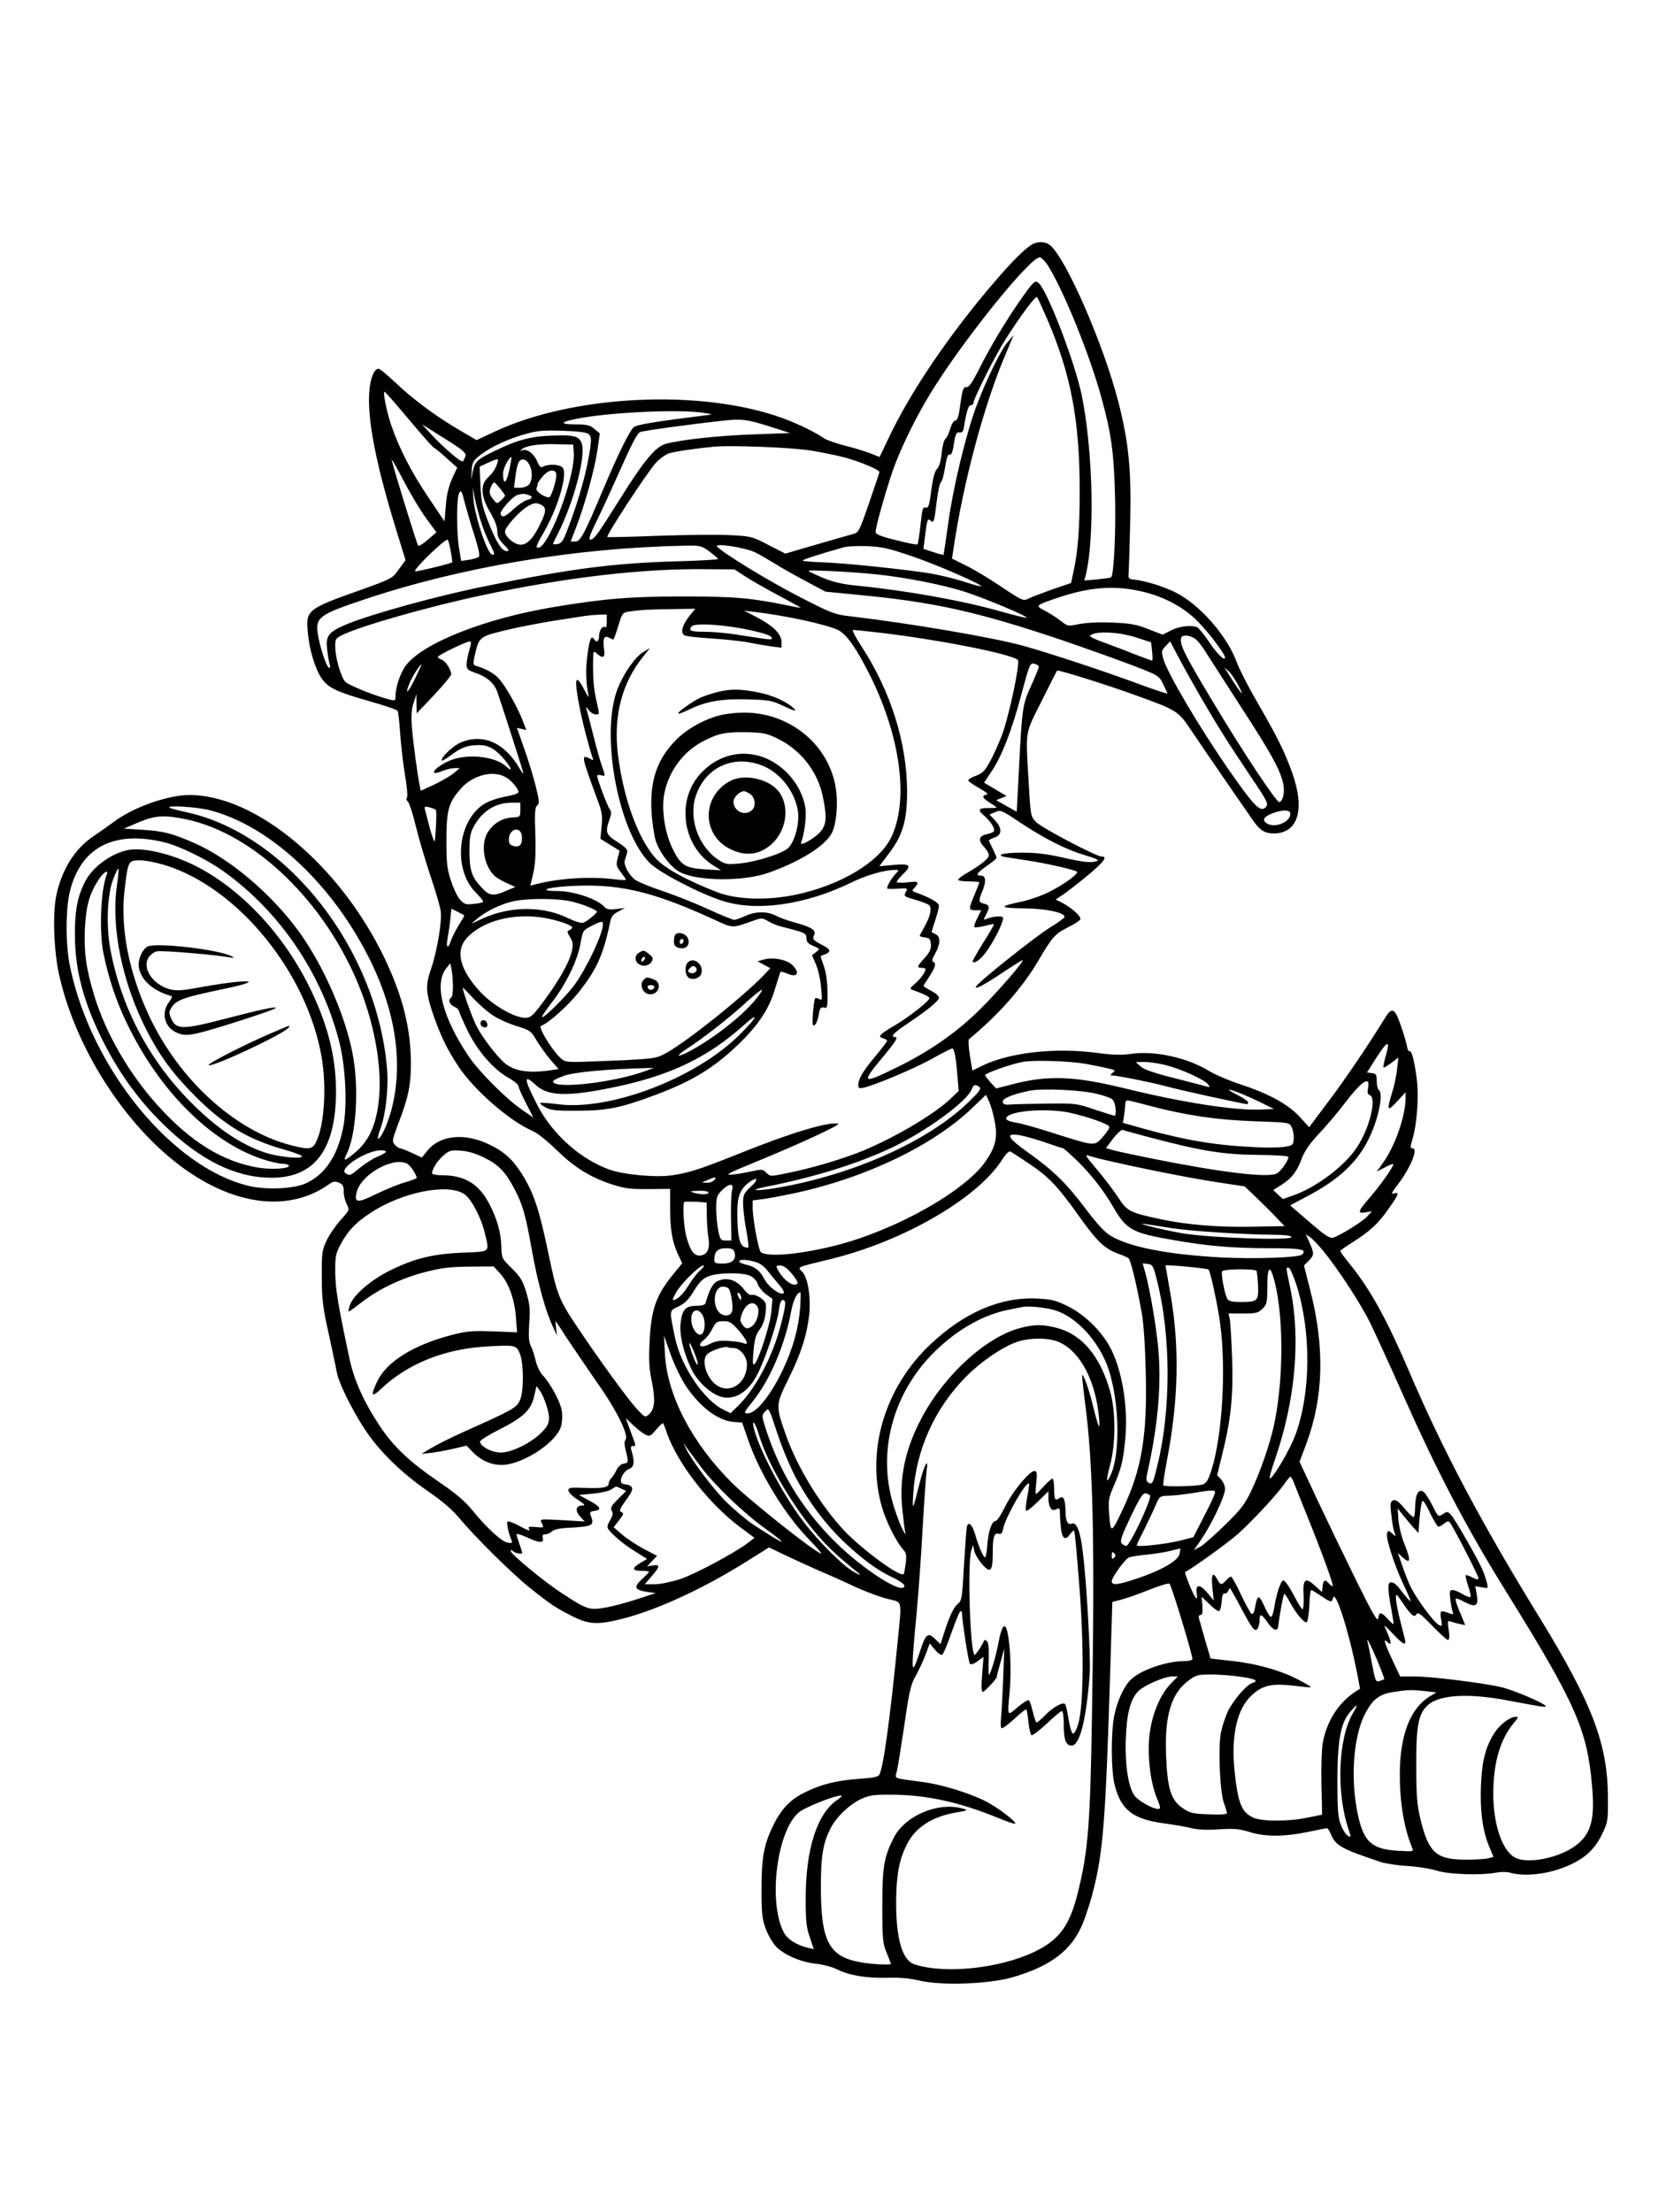 <?xml version="1.0" standalone="no"?>
<!DOCTYPE svg PUBLIC "-//W3C//DTD SVG 20010904//EN"
 "http://www.w3.org/TR/2001/REC-SVG-20010904/DTD/svg10.dtd">
<svg version="1.0" xmlns="http://www.w3.org/2000/svg"
 width="864pt" height="1152pt" viewBox="0 0 864 1152"
 preserveAspectRatio="xMidYMid meet">

<g transform="translate(0,1152) scale(0.1,-0.1)"
fill="#000000" stroke="none">
<path d="M5370 10244 c-42 -28 -98 -85 -184 -184 -238 -276 -443 -577 -559
-823 l-46 -97 -50 20 c-27 10 -87 29 -133 40 -46 12 -95 29 -109 39 -40 29
-137 76 -217 105 -423 152 -1085 120 -1494 -71 l-96 -45 -94 55 c-122 72 -239
159 -331 247 -41 38 -79 70 -85 70 -24 0 -44 -51 -49 -122 -10 -142 34 -371
138 -709 l51 -166 -35 -48 c-33 -47 -37 -49 -193 -105 -287 -102 -291 -106
-281 -223 8 -89 37 -187 71 -238 34 -50 76 -71 248 -120 79 -22 146 -45 149
-51 3 -5 9 -57 13 -116 4 -59 15 -156 25 -217 11 -61 15 -114 10 -119 -5 -5
-2 -14 5 -20 7 -6 26 -63 41 -126 15 -63 50 -180 76 -259 27 -79 51 -162 54
-185 8 -52 -18 -208 -51 -304 -30 -87 -27 -123 18 -252 37 -103 67 -164 124
-251 82 -125 268 -287 387 -338 26 -11 77 -52 124 -98 93 -91 176 -143 288
-180 68 -22 97 -26 193 -25 l112 1 0 -102 c1 -114 10 -170 41 -239 l22 -46
-47 -58 c-90 -110 -115 -182 -123 -352 -5 -97 -2 -142 12 -207 19 -94 15 -143
-15 -170 -20 -18 -21 -17 -66 31 -43 47 -192 251 -301 414 -104 155 -111 173
-158 398 -47 226 -76 311 -137 409 -49 77 -94 118 -176 156 -126 59 -253 45
-317 -36 l-28 -35 -51 24 c-28 13 -56 24 -62 24 -6 0 -18 8 -28 19 -15 17 -14
24 19 112 51 131 65 199 65 310 0 182 -43 354 -140 555 -232 480 -668 844
-1013 844 -112 0 -289 -62 -392 -138 -27 -20 -75 -54 -106 -75 -98 -65 -165
-171 -195 -306 -21 -94 -14 -297 15 -422 91 -400 366 -814 679 -1025 263 -177
530 -200 725 -61 23 16 33 17 53 8 19 -8 24 -18 24 -46 0 -20 7 -49 16 -66 15
-30 15 -30 -32 -82 -26 -29 -59 -77 -73 -107 -24 -51 -26 -65 -25 -190 0 -117
5 -158 38 -305 20 -93 39 -183 42 -200 10 -49 79 -189 140 -282 74 -115 192
-231 331 -327 74 -51 129 -98 163 -139 83 -100 278 -293 370 -366 113 -90 134
-103 220 -147 88 -44 133 -46 260 -14 185 47 428 160 655 303 l110 69 85 -41
c47 -22 126 -58 175 -80 50 -21 135 -59 190 -85 55 -25 130 -53 168 -62 79
-20 74 2 52 -223 -41 -413 -74 -651 -95 -692 -7 -12 -31 -17 -105 -22 -115 -8
-197 -28 -282 -70 -74 -36 -121 -83 -162 -165 -52 -103 -65 -171 -65 -337 0
-130 3 -158 22 -209 12 -33 36 -74 53 -92 42 -44 133 -83 210 -90 35 -4 85
-17 110 -30 62 -31 154 -46 263 -43 61 2 116 -3 166 -15 115 -27 362 -18 485
18 199 58 306 141 363 277 17 42 43 121 56 175 51 201 64 369 87 1111 l12 391
46 12 c25 6 91 29 145 51 55 22 103 36 107 32 11 -12 119 -367 119 -392 0 -6
-18 -11 -42 -11 -92 0 -223 -45 -276 -94 -35 -31 -72 -109 -88 -185 -19 -89
-18 -291 1 -366 33 -130 95 -178 257 -200 57 -8 123 -19 148 -26 27 -7 83 -9
140 -5 78 5 106 2 158 -14 82 -26 179 -25 302 0 52 11 98 20 101 20 4 0 12
-13 19 -29 25 -62 54 -78 260 -147 25 -8 88 -18 140 -21 52 -3 121 -14 152
-24 61 -20 233 -26 313 -10 22 4 54 4 70 -1 91 -25 230 -3 338 54 69 37 111
82 146 158 24 50 26 66 25 180 -1 278 -81 488 -355 935 -304 494 -505 873
-680 1283 -114 266 -197 418 -300 548 -33 40 -59 76 -59 79 0 3 26 22 58 42
94 59 140 101 192 176 55 77 60 92 30 82 -17 -5 -13 4 20 47 66 87 108 188 77
188 -13 0 -13 5 -1 48 23 74 34 220 23 309 -12 96 -27 155 -38 149 -5 -3 -11
9 -14 28 -3 18 -18 68 -33 110 -30 86 -45 93 -79 38 -86 -140 -211 -325 -296
-437 l-101 -135 -49 54 c-59 65 -163 122 -311 170 -57 19 -130 50 -163 70
-113 69 -284 106 -404 88 -52 -7 -94 -6 -177 5 -216 29 -452 3 -595 -65 l-55
-27 -13 79 c-7 43 -9 82 -4 85 154 127 278 268 361 409 71 121 86 139 152 172
32 16 62 35 66 42 8 13 -42 59 -94 87 l-34 17 39 26 c21 14 80 60 131 102 85
72 102 96 68 96 -27 0 -312 150 -340 179 -28 30 -29 31 -39 213 -16 269 -20
243 68 418 42 85 79 156 80 158 5 6 272 -78 411 -129 216 -78 220 -81 289
-184 33 -49 111 -164 174 -255 63 -91 127 -184 143 -207 38 -56 64 -73 111
-73 127 0 165 124 97 315 -39 110 -78 188 -183 370 -45 77 -92 169 -105 204
-51 141 -196 306 -324 368 -64 31 -154 59 -213 65 -27 3 -30 6 -27 33 1 17 5
134 8 260 7 270 -7 419 -61 630 -77 300 -271 746 -356 818 -27 21 -67 22 -99
1z m87 -106 c82 -130 218 -465 279 -688 52 -189 65 -284 71 -515 5 -181 -6
-408 -20 -421 -2 -3 -35 -7 -72 -11 l-68 -6 7 26 c48 193 39 646 -20 937 -33
162 -171 527 -221 582 -21 24 -28 17 -107 -96 -75 -109 -151 -236 -211 -356
-32 -63 -49 -88 -62 -86 -17 1 -21 -9 -37 -126 -5 -31 -12 -48 -21 -48 -8 0
-19 -18 -26 -42 -7 -24 -18 -48 -26 -54 -7 -6 -16 -40 -19 -75 -4 -41 -13 -70
-24 -81 -12 -11 -21 -47 -30 -111 -10 -80 -15 -94 -29 -90 -15 4 -19 -9 -27
-91 -6 -53 -13 -98 -16 -101 -3 -3 -53 7 -111 22 -82 20 -107 31 -107 43 0 30
68 266 103 356 43 110 109 244 180 361 163 269 520 713 572 713 8 0 27 -19 42
-42z m-4 -278 c124 -287 170 -529 170 -895 0 -200 -9 -318 -34 -430 l-11 -51
-97 -33 c-53 -19 -109 -40 -124 -48 -27 -14 -32 -12 -140 60 -62 42 -145 92
-186 112 l-73 36 7 47 c50 344 161 760 274 1022 l40 95 -30 -35 c-37 -42 -113
-199 -164 -335 -55 -148 -120 -418 -146 -605 -13 -91 -24 -167 -25 -169 -2 -1
-26 5 -54 14 l-51 17 6 46 c14 110 15 114 30 102 19 -16 20 -10 34 104 6 49
16 93 22 96 6 4 15 39 21 78 8 48 15 69 24 65 8 -3 14 10 19 39 10 67 15 79
33 76 10 -2 18 5 20 17 16 95 25 125 38 125 8 0 14 6 14 13 0 21 117 253 166
329 81 127 157 229 165 221 4 -5 27 -55 52 -113z m-3323 -525 c67 -80 125
-145 128 -145 4 -1 33 -24 65 -53 l58 -52 -26 -57 c-18 -39 -29 -84 -33 -140
l-7 -83 -84 125 c-90 133 -154 259 -195 380 -24 74 -43 170 -33 170 3 0 60
-65 127 -145z m1535 35 c28 -4 45 -8 39 -9 -290 -36 -389 -52 -404 -66 -22
-20 -85 -148 -155 -315 -103 -244 -122 -280 -149 -280 l-24 0 30 78 c44 115
94 295 109 396 l13 89 -28 23 c-23 20 -38 24 -99 24 -94 0 -78 15 38 35 180
30 511 44 630 25z m350 -73 l100 -32 -190 -7 c-178 -6 -373 -27 -457 -49 -53
-14 -114 -87 -237 -284 -121 -192 -137 -215 -157 -215 -10 0 -2 25 29 88 24
48 81 172 127 275 60 136 89 191 104 197 20 8 265 41 436 60 95 10 123 6 245
-33z m-1591 -152 c-4 -11 -9 -23 -13 -27 -8 -9 -98 68 -165 140 l-49 53 116
-73 c98 -61 115 -76 111 -93z m641 115 c13 -11 15 -24 10 -64 -15 -116 -57
-271 -117 -427 -23 -63 -33 -78 -53 -82 -14 -2 -25 -2 -25 0 0 2 11 26 25 53
85 168 150 416 123 475 -15 34 -38 40 -143 37 -116 -3 -187 -21 -308 -80 -103
-50 -107 -55 -121 -142 -2 -14 -2 0 0 30 2 48 7 59 35 82 49 42 137 85 229
113 76 22 99 25 207 22 83 -3 127 -8 138 -17z m-77 -94 c11 -133 -147 -540
-193 -495 -3 3 10 32 29 63 78 130 135 316 106 351 -14 17 -72 20 -99 6 -15
-8 -21 -3 -35 30 -18 40 -56 66 -79 53 -8 -5 -9 -4 -2 4 19 20 81 31 175 29
l95 -2 3 -39z m1227 9 c54 -8 135 -25 180 -36 82 -22 185 -65 185 -77 0 -4
-25 -77 -54 -162 -53 -152 -54 -154 -87 -162 -19 -5 -105 -30 -192 -55 l-157
-46 -88 45 c-84 44 -91 46 -197 51 -60 4 -229 2 -374 -3 -146 -6 -266 -8 -268
-7 -8 8 206 335 253 387 19 21 50 43 67 49 32 10 149 27 237 35 88 8 396 -4
495 -19z m-1563 -105 c-16 -71 -32 -78 -32 -14 0 25 31 84 44 84 1 0 -4 -32
-12 -70z m-432 -250 l53 -72 -44 -38 c-24 -21 -47 -35 -51 -32 -7 7 -138 433
-138 448 0 5 29 -46 64 -113 35 -67 87 -154 116 -193z m366 277 c-6 -19 -25
-46 -41 -60 -45 -38 -42 -101 8 -185 24 -41 37 -75 37 -99 0 -27 8 -43 34 -69
27 -27 30 -34 16 -34 -26 0 -55 44 -97 152 -31 78 -37 108 -41 190 l-4 98 43
20 c58 26 59 26 45 -13z m171 3 c18 -34 16 -85 -3 -104 -8 -9 -29 -16 -46 -16
l-31 0 7 56 c3 31 11 65 17 76 13 25 40 19 56 -12z m139 -44 c8 -20 -24 -126
-37 -126 -25 0 -70 32 -65 46 3 9 6 19 6 24 0 5 12 22 26 39 27 33 61 41 70
17z m-266 -117 c0 -3 -9 -14 -21 -25 -21 -19 -21 -18 -40 5 -22 27 -24 44 -8
74 12 21 12 21 40 -13 16 -19 29 -37 29 -41z m-130 -120 c12 -41 35 -100 52
-132 25 -51 27 -58 11 -55 -26 5 -92 205 -98 295 -4 64 -4 65 4 16 5 -28 19
-84 31 -124z m-28 -91 c19 -59 28 -102 22 -107 -5 -5 -28 -12 -50 -16 l-42 -6
-11 64 c-14 83 -14 262 0 289 10 19 14 13 30 -52 11 -40 33 -118 51 -172z
m276 216 c29 -8 28 -20 -4 -28 -14 -4 -45 -25 -68 -46 -45 -42 -61 -48 -69
-27 -5 15 60 90 87 99 29 8 28 8 54 2z m73 -54 c26 -15 24 -37 -12 -108 -37
-74 -72 -106 -109 -97 -33 8 -70 44 -70 67 0 22 72 103 115 129 34 22 49 23
76 9z m-474 -237 c6 -32 9 -60 8 -61 -6 -7 -189 -51 -193 -47 -10 10 149 164
169 165 3 0 10 -26 16 -57z m1348 -5 c24 -18 44 -36 45 -39 0 -3 -96 -9 -212
-12 -329 -9 -554 -38 -993 -128 -256 -51 -602 -147 -730 -200 -95 -40 -110
-60 -101 -132 3 -29 9 -63 13 -76 4 -16 3 -22 -5 -17 -14 8 -49 117 -57 177
-12 84 8 99 244 178 503 168 1095 268 1659 279 90 2 94 1 137 -30z m239 -5
c28 -14 74 -41 103 -59 28 -18 99 -58 157 -89 l105 -56 153 -15 c409 -38 632
-87 1083 -239 105 -36 260 -91 345 -123 154 -59 155 -59 177 -103 12 -24 22
-47 23 -50 0 -4 -76 22 -168 56 -156 58 -444 153 -572 189 -157 45 -600 120
-906 156 -88 10 -99 14 -282 108 -159 83 -379 217 -417 255 -22 22 147 -4 199
-30z m811 -18 c125 -42 365 -146 365 -158 0 -3 -40 8 -90 24 -49 16 -131 36
-182 44 -141 22 -451 54 -560 57 -54 2 -98 6 -98 9 0 5 77 30 210 68 19 6 76
9 125 7 76 -3 112 -11 230 -51z m-865 -106 c30 -20 108 -64 173 -99 64 -34
117 -63 117 -65 0 -1 -30 4 -67 12 -189 39 -277 47 -543 47 -273 0 -411 -11
-675 -55 -357 -59 -682 -187 -771 -304 -28 -37 -54 -112 -54 -157 0 -26 -2
-28 -27 -22 -77 19 -220 76 -236 95 -23 28 -50 123 -51 179 -1 41 2 46 34 62
96 48 452 149 725 207 446 95 839 141 1175 137 l145 -1 55 -36z m685 10 c153
-16 352 -55 467 -93 109 -36 322 -126 315 -133 -3 -2 -60 12 -128 31 -199 57
-493 110 -753 136 -82 8 -127 19 -180 41 -39 16 -73 33 -76 36 -6 7 219 -4
355 -18z m1363 -85 c123 -25 232 -81 311 -161 58 -59 141 -169 141 -188 0 -21
-48 27 -85 85 -25 37 -52 70 -61 74 -32 12 -91 5 -134 -16 l-45 -23 -75 29
c-63 25 -93 30 -189 34 -69 3 -136 -1 -172 -8 -57 -12 -58 -12 -96 18 -21 16
-58 40 -82 52 -51 27 -51 27 76 70 155 51 277 62 411 34z m-2337 -131 c-36
-46 -48 -85 -29 -100 7 -6 67 -13 133 -17 66 -4 156 -13 200 -21 44 -9 101
-18 128 -22 l47 -6 0 31 c0 40 -43 83 -129 128 l-66 34 50 -6 c164 -19 377
-65 440 -95 44 -21 98 -99 170 -244 155 -315 198 -641 108 -832 -61 -131 -265
-254 -503 -303 -146 -30 -304 -25 -405 14 -159 62 -269 122 -319 175 -90 98
-168 307 -197 536 -26 201 18 376 130 515 l36 45 -34 -20 c-47 -27 -115 -130
-142 -213 -79 -244 16 -728 175 -886 48 -49 255 -157 375 -196 178 -59 435
-23 676 95 80 39 172 65 229 65 19 0 19 0 -1 -22 -21 -23 -43 -61 -43 -74 0
-3 24 -4 54 -2 50 4 54 3 45 -13 -14 -27 -13 -27 49 -45 31 -9 63 -21 70 -27
17 -13 7 -60 -24 -114 -13 -23 -24 -44 -24 -47 0 -2 12 -6 28 -8 22 -2 28 -8
30 -35 2 -25 -5 -40 -32 -71 -41 -45 -43 -52 -16 -52 11 0 20 -3 20 -6 0 -16
-26 -52 -54 -76 -29 -25 -30 -27 -11 -34 59 -21 85 -34 85 -42 0 -15 -108
-100 -182 -143 -77 -45 -89 -58 -59 -66 12 -3 21 -9 21 -13 0 -4 -27 -40 -60
-79 -66 -79 -90 -119 -90 -151 0 -17 4 -19 28 -14 61 14 263 99 355 150 53 30
101 54 106 54 11 0 19 -41 27 -140 l7 -81 -44 -42 c-88 -84 -313 -215 -484
-281 -106 -40 -242 -80 -365 -105 -87 -18 -89 -18 -109 2 -18 19 -23 19 -78 7
-32 -7 -78 -15 -103 -17 -37 -3 -17 8 115 62 244 100 460 200 440 204 -53 10
-252 -50 -512 -155 -203 -81 -259 -100 -351 -114 -80 -13 -250 2 -327 29 -152
54 -300 186 -378 339 -69 135 -72 162 -8 103 63 -59 162 -63 397 -15 298 60
496 154 686 324 88 79 72 42 -23 -51 -229 -226 -674 -395 -945 -359 -48 6 -88
9 -91 6 -3 -2 10 -13 29 -23 27 -15 56 -18 168 -17 149 0 224 15 400 81 194
72 307 141 436 265 104 100 161 186 191 291 13 44 26 83 28 86 3 2 16 -1 30
-7 57 -26 75 -1 31 43 -28 28 -102 42 -149 28 l-32 -9 34 -18 33 -18 -38 -40
c-109 -112 -384 -332 -498 -398 -56 -31 -61 -32 -224 -41 -92 -4 -200 -8 -241
-9 -71 0 -74 1 -105 34 -48 53 -103 149 -88 154 36 12 135 100 192 170 97 122
131 196 167 367 6 32 15 44 43 58 l35 19 -47 -6 c-34 -4 -49 -1 -59 10 -34 41
-160 84 -246 84 -100 0 -62 18 53 25 256 16 429 -22 744 -165 125 -57 106 -55
222 -15 45 16 49 16 80 -3 18 -11 47 -22 63 -26 17 -4 54 -14 83 -22 45 -13
52 -18 52 -40 0 -19 8 -28 36 -40 35 -15 35 -15 14 -32 l-21 -17 20 -46 c11
-25 24 -79 27 -119 7 -71 7 -72 -13 -61 -20 10 -21 7 -28 -60 -4 -38 -4 -73
-1 -77 10 -9 24 17 31 59 5 30 10 36 26 32 18 -5 19 1 19 78 -1 55 -7 103 -19
137 l-18 53 23 9 c33 13 30 26 -8 46 -52 26 -59 34 -48 55 13 24 -13 41 -100
65 -36 9 -81 26 -100 36 -45 23 -104 23 -159 -2 -24 -11 -50 -20 -57 -20 -8 0
-70 25 -137 56 -67 31 -176 74 -242 96 -66 22 -131 49 -143 61 -33 30 -54 74
-48 97 4 11 9 29 12 40 4 15 -6 27 -50 55 -61 39 -65 51 -42 117 11 30 11 41
1 55 -13 18 -65 157 -65 173 0 4 9 6 20 3 24 -6 24 -7 5 48 -9 24 -29 96 -45
160 -16 64 -32 125 -35 135 -5 15 -3 15 11 -3 9 -13 25 -23 35 -23 23 0 22 -6
5 72 -14 60 -19 121 -17 217 1 42 2 43 19 28 32 -29 45 -22 38 22 -8 53 0 74
24 61 10 -6 21 -10 24 -10 3 0 14 31 26 70 19 65 23 70 53 75 53 8 106 12 230
13 l118 2 -30 -37z m-431 -30 c0 -20 -3 -33 -7 -30 -12 13 -33 -15 -33 -44 0
-29 -13 -38 -25 -19 -15 24 -24 5 -35 -75 -11 -76 -9 -157 6 -220 2 -11 -8 4
-23 33 -46 88 -54 64 -27 -79 14 -77 54 -231 70 -274 6 -15 4 -16 -15 -5 -45
23 -43 12 34 -197 31 -81 34 -99 28 -157 l-6 -64 50 -31 50 -31 -10 -38 c-9
-35 -8 -42 16 -74 15 -19 27 -37 27 -39 0 -3 -26 -2 -57 2 -130 16 -291 6
-414 -26 l-27 -7 15 64 c11 46 14 101 11 203 -4 114 -2 142 10 151 12 9 11 23
-8 100 -12 49 -39 137 -60 196 l-38 108 25 -6 24 -6 -19 50 c-26 68 -87 176
-122 216 -26 29 -67 53 -122 69 -14 5 -15 12 -7 47 24 105 23 104 166 139 70
17 187 39 258 50 72 11 141 22 155 24 14 2 44 5 68 6 l42 1 0 -37z m754 -46
c60 -13 101 -27 104 -36 5 -15 13 -16 -173 13 -55 9 -132 16 -171 16 -77 0
-90 5 -72 28 17 20 178 9 312 -21z m671 -12 c310 -37 685 -111 716 -142 13
-13 -44 -283 -81 -386 -17 -45 -45 -109 -64 -142 -27 -50 -39 -62 -74 -75 -23
-8 -41 -19 -39 -25 2 -5 28 -23 58 -40 36 -20 48 -31 37 -33 -27 -5 -22 -18
17 -42 19 -12 35 -23 35 -25 0 -2 -18 -3 -40 -3 -55 1 -61 -9 -24 -40 34 -30
58 -68 50 -81 -3 -5 -19 -11 -36 -15 -42 -8 -48 -31 -16 -65 14 -15 26 -34 26
-44 0 -18 -39 -49 -112 -92 -27 -15 -48 -31 -48 -36 0 -5 25 -9 55 -9 30 0 55
-2 55 -5 0 -3 -11 -32 -25 -65 -32 -75 -31 -80 5 -80 l30 0 -20 -41 c-12 -23
-19 -44 -15 -47 3 -3 26 0 52 6 25 7 47 11 49 9 2 -2 -23 -46 -56 -97 -32 -52
-57 -96 -55 -98 12 -12 47 15 78 61 44 64 88 157 80 170 -6 9 -53 5 -85 -8
-17 -7 -17 -5 -3 21 21 40 19 51 -10 58 -29 7 -30 14 -10 63 22 51 20 83 -5
83 -32 0 -24 14 30 51 27 19 50 38 50 42 0 4 -9 25 -20 47 -11 22 -20 41 -20
44 0 2 14 9 30 15 39 13 40 48 2 89 l-29 31 28 11 c32 14 33 13 145 -62 121
-79 231 -134 323 -161 54 -16 77 -26 66 -30 -29 -12 -69 -8 -183 18 -78 18
-140 25 -211 25 -98 0 -144 -14 -79 -24 18 -3 65 -10 103 -16 107 -16 265 -52
265 -61 0 -15 -76 -69 -145 -103 -38 -20 -103 -42 -144 -51 -121 -25 -119 -34
9 -35 115 -1 217 -22 214 -45 -1 -5 -33 -29 -71 -52 -80 -49 -384 -291 -391
-312 -6 -17 54 16 165 91 40 26 75 48 78 48 14 0 -126 -162 -222 -257 -121
-120 -266 -221 -438 -304 -175 -86 -182 -81 -70 53 73 88 85 108 65 108 -26 0
-4 23 68 71 104 70 162 117 162 134 0 8 -18 24 -40 35 -22 11 -40 23 -40 26 0
3 14 25 30 49 31 46 38 71 19 77 -7 2 -4 16 9 38 29 50 32 90 7 104 -11 6 -21
11 -23 12 -1 0 7 27 18 60 11 32 20 67 20 77 0 16 -44 42 -124 71 -17 6 -18 8
-2 24 26 30 19 35 -39 27 -30 -3 -55 -2 -55 2 0 5 14 22 30 38 51 49 42 59
-46 51 l-75 -7 50 66 c73 95 96 174 95 330 -2 251 -86 517 -238 750 -31 47
-50 85 -43 85 6 0 71 -7 142 -15z m1340 -27 l70 -23 5 -47 c3 -27 3 -48 0 -48
-3 0 -44 15 -91 33 -46 19 -119 46 -162 62 -43 15 -75 31 -70 35 28 26 152 20
248 -12z m306 -10 c14 -13 35 -41 48 -63 14 -22 94 -147 178 -277 161 -248
205 -327 224 -400 12 -45 3 -98 -18 -105 -13 -5 -186 255 -340 512 -142 236
-173 296 -173 330 0 21 5 25 29 25 15 0 39 -10 52 -22z m-3787 -55 c-8 -25
-14 -59 -14 -74 0 -24 6 -29 49 -44 54 -18 93 -51 109 -93 13 -34 127 -388
136 -422 4 -15 -4 -6 -19 20 -77 132 -188 181 -302 135 -40 -16 -103 -74 -103
-95 0 -5 23 8 51 29 53 40 85 51 146 51 46 0 84 -21 127 -72 40 -46 49 -74 13
-40 -59 56 -213 70 -302 28 -78 -36 -106 -82 -32 -51 20 8 49 15 64 15 l28 0
-34 -28 c-19 -15 -65 -41 -102 -59 l-68 -31 -5 26 c-12 57 -35 231 -41 307 -4
58 -2 93 9 125 l15 45 0 -50 1 -50 90 95 c49 52 89 101 90 108 0 24 -30 71
-50 77 -11 3 -20 10 -20 14 0 9 149 81 167 81 8 0 7 -13 -3 -47z m3812 -248
c90 -154 136 -227 255 -405 90 -133 96 -146 82 -162 -28 -32 -60 1 -201 204
-149 217 -311 490 -333 566 -11 39 -11 44 11 67 l24 25 46 -87 c26 -49 78
-142 116 -208z m-846 162 c0 -5 -18 -49 -39 -96 -46 -99 -48 -116 -64 -432
l-12 -226 -54 30 -53 30 27 11 27 11 -59 35 -58 34 41 62 c51 76 102 207 149
382 48 178 49 182 74 175 12 -3 21 -10 21 -16z m-3249 -62 c-36 -75 -56 -90
-27 -20 14 33 53 95 61 95 1 0 -14 -34 -34 -75z m4283 -25 c47 -86 20 -56 -49
55 l-19 30 20 -18 c12 -9 33 -40 48 -67z m-3814 -485 c31 -16 70 -61 70 -80 0
-7 -27 -16 -66 -23 -36 -6 -84 -22 -108 -36 -143 -84 -170 -342 -48 -464 24
-24 41 -46 38 -49 -3 -3 -25 -8 -50 -10 -39 -5 -48 -2 -69 21 -14 14 -35 59
-48 99 -21 62 -24 92 -24 212 0 156 11 196 74 267 61 70 164 98 231 63z m80
-172 c0 -37 -1 -38 -41 -40 -52 -3 -97 -29 -126 -73 -42 -61 -25 -179 34 -232
10 -9 38 -26 63 -37 l44 -20 -48 -20 c-65 -29 -87 -26 -123 12 -56 58 -68 93
-68 192 0 73 4 98 22 130 43 80 111 124 196 125 l47 0 0 -37z m-1618 -2 c318
-82 649 -394 843 -796 128 -265 164 -528 105 -759 -19 -75 -56 -156 -71 -156
-4 0 1 22 11 49 28 71 44 211 36 311 -49 622 -518 1225 -1043 1340 -46 10 -87
21 -91 24 -13 14 142 4 210 -13z m1178 1 c3 -4 3 -45 0 -92 -5 -82 -5 -84 -17
-50 -7 19 -17 55 -23 80 -6 25 -14 53 -17 64 -4 16 -1 18 23 12 16 -4 31 -10
34 -14z m4450 -20 c0 -45 -86 -78 -125 -48 -24 18 -12 34 38 53 51 18 87 16
87 -5z m-5753 -28 c359 -74 731 -435 907 -879 82 -208 118 -430 98 -594 -15
-122 -50 -199 -116 -257 -59 -51 -72 -55 -52 -16 52 100 67 349 32 527 -38
196 -149 451 -273 625 -144 202 -368 392 -560 474 -113 48 -153 58 -263 65
l-95 6 75 32 c87 37 135 40 247 17z m1751 -89 c3 -42 -10 -59 -42 -51 -20 5
-26 13 -26 34 0 58 63 73 68 17z m-1863 -31 c79 -19 223 -89 310 -152 291
-208 509 -529 601 -884 35 -133 44 -344 20 -456 -30 -145 -96 -241 -195 -285
-63 -28 -203 -34 -293 -13 -399 93 -823 611 -933 1141 -24 112 -24 299 -1 393
57 230 228 319 491 256z m2123 -309 c52 -12 115 -37 131 -51 5 -5 -52 -53 -71
-59 -10 -4 -45 7 -80 24 -129 63 -297 63 -437 1 l-66 -30 30 26 c45 38 124 76
185 90 77 17 233 17 308 -1z m-560 -71 c2 -1 -11 -23 -27 -49 -17 -27 -35 -63
-42 -82 -15 -47 -28 -41 -18 10 4 23 11 68 14 99 l6 56 32 -16 c18 -9 33 -18
35 -18z m418 -14 c69 -12 144 -38 144 -50 0 -4 -7 -10 -15 -14 -13 -5 -12 -10
4 -36 15 -26 17 -39 9 -73 -12 -57 -67 -154 -145 -259 -59 -79 -68 -88 -98
-88 -56 0 -167 64 -233 134 -106 114 -132 212 -73 279 81 91 245 135 407 107z
m304 -33 c0 -49 -80 -220 -146 -313 -41 -58 -163 -179 -171 -170 -3 2 21 36
51 76 74 95 133 217 149 305 12 69 13 70 57 93 51 26 60 27 60 9z m-781 -319
c0 -31 -3 -60 -9 -63 -18 -11 -10 -35 15 -47 14 -6 25 -16 25 -22 0 -5 20 -51
44 -101 52 -107 135 -203 213 -247 29 -16 53 -36 53 -43 0 -8 18 -48 39 -89
l39 -76 -61 42 c-82 57 -223 198 -276 277 -136 201 -181 377 -118 457 l22 28
6 -29 c4 -17 7 -56 8 -87z m212 -158 c27 -18 82 -42 122 -54 68 -21 73 -25
102 -75 17 -28 50 -74 72 -100 l42 -48 -46 -7 c-115 -16 -189 -3 -238 41 -41
36 -116 135 -144 191 -23 46 -71 180 -71 199 0 2 25 -23 55 -56 31 -32 78 -74
106 -91z m1364 85 c-72 -89 -233 -213 -353 -274 -58 -29 -63 -21 -10 14 90 58
226 165 307 239 46 42 86 74 89 72 3 -3 -12 -26 -33 -51z m3281 -297 c-8 -29
-13 -54 -11 -57 3 -2 21 9 41 24 l37 28 -7 -59 c-3 -33 -15 -89 -26 -124 -29
-94 -25 -101 25 -47 l45 49 0 -32 c0 -91 -54 -246 -115 -332 l-35 -49 41 21
c22 12 43 20 45 18 6 -7 -65 -108 -121 -173 -64 -73 -68 -87 -22 -78 l32 6
-25 -28 c-26 -28 -139 -98 -177 -110 -18 -5 -42 11 -123 81 l-101 87 90 48
c167 88 263 179 323 306 50 106 74 232 48 248 -5 3 -10 24 -10 45 0 34 -3 39
-26 42 l-25 3 53 83 c56 87 70 87 44 0z m-1561 -38 c33 -6 82 -16 109 -22 45
-10 48 -12 31 -24 -10 -8 -14 -14 -8 -14 29 0 199 -34 279 -55 70 -20 414 -95
430 -95 2 0 4 4 4 10 0 5 -22 21 -50 35 -27 14 -50 27 -50 30 0 7 96 -31 170
-68 l65 -32 -70 -3 c-131 -6 -408 37 -697 108 -278 68 -410 73 -606 21 l-74
-19 -29 31 c-15 18 -29 35 -29 38 0 10 138 59 195 69 58 11 244 5 330 -10z
m414 -6 c80 -20 200 -74 221 -99 14 -17 13 -18 -10 -12 -14 4 -90 24 -169 44
-99 25 -152 43 -170 59 l-26 23 44 1 c25 0 74 -7 110 -16z m-2704 -30 c-166
-62 -485 -98 -485 -55 0 5 26 18 58 29 51 19 228 35 432 40 l35 1 -40 -15z
m3760 -88 c-5 -25 -3 -35 9 -39 37 -14 0 -167 -64 -267 -64 -100 -212 -212
-337 -256 l-52 -18 -25 23 -25 24 43 27 c54 35 80 68 106 138 15 39 41 77 88
127 37 39 99 112 137 162 87 114 132 143 120 79z m-2025 4 c12 -9 2 -23 -58
-81 -211 -204 -601 -377 -997 -445 -105 -18 -154 -14 -60 5 258 51 485 122
660 205 180 86 390 239 416 304 9 24 17 27 39 12z m608 -35 c40 -9 79 -23 87
-32 15 -14 22 -83 9 -83 -4 0 -50 15 -103 32 -93 32 -100 33 -251 31 -85 -1
-171 -3 -190 -5 -26 -2 -35 1 -38 14 -3 17 49 39 139 58 64 13 262 5 347 -15z
m-527 -147 c15 -83 4 -129 -47 -204 -104 -154 -465 -358 -775 -438 -184 -47
-356 -64 -396 -37 -12 7 -43 173 -43 229 l0 41 48 6 c26 3 101 17 167 31 371
79 724 248 929 445 l71 68 17 -37 c9 -20 22 -67 29 -104z m812 82 c188 -49
346 -72 542 -79 179 -6 180 -6 192 -31 7 -14 12 -41 11 -60 -3 -33 -5 -35 -48
-42 -25 -4 -92 -5 -150 -2 -212 10 -355 34 -579 95 l-113 32 6 36 c3 20 6 46
6 59 0 12 5 22 11 22 5 0 60 -13 122 -30z m-423 -34 c91 -20 203 -59 207 -73
3 -6 -13 -30 -33 -53 -45 -50 -39 -50 -260 20 -84 27 -173 52 -198 55 -28 5
-46 12 -46 20 0 39 205 57 330 31z m422 -130 c265 -70 378 -88 555 -90 101 -1
163 -5 163 -11 0 -19 -39 -74 -61 -86 -45 -24 -294 6 -660 80 -79 16 -163 34
-186 40 l-43 12 37 50 c21 27 43 47 50 45 7 -3 73 -21 145 -40z m-543 -27 c46
-16 86 -29 88 -29 3 0 32 -26 65 -57 77 -74 144 -159 196 -249 69 -119 98
-135 322 -173 171 -30 303 -41 490 -41 167 0 198 -6 171 -33 -16 -16 -247 -24
-421 -15 -275 15 -474 53 -573 111 -34 20 -71 60 -135 145 -100 132 -168 198
-300 292 -108 77 -119 102 -39 88 28 -5 90 -23 136 -39z m-3439 -46 c0 -5 -19
-16 -43 -26 -23 -9 -64 -35 -91 -57 -52 -43 -54 -44 -76 -30 -39 24 104 118
183 120 15 0 27 -3 27 -7z m513 -32 c72 -35 110 -74 155 -160 44 -83 59 -135
92 -321 30 -168 71 -319 111 -402 l20 -43 -5 39 c-3 21 -3 37 -1 35 2 -2 31
-47 65 -99 35 -52 103 -152 152 -223 99 -139 164 -272 146 -294 -7 -9 -7 -26
1 -57 15 -61 14 -64 -11 -68 -14 -2 -29 -15 -37 -33 -8 -16 -20 -36 -28 -43
-7 -7 -13 -20 -13 -28 0 -20 -36 -26 -129 -22 -70 3 -81 1 -81 -13 0 -9 21
-31 48 -48 38 -25 43 -31 24 -31 -33 0 -38 -27 -11 -57 l24 -26 -118 7 c-114
6 -117 6 -107 -13 14 -27 15 -27 -31 -23 -29 3 -40 1 -35 -7 11 -17 -2 -13
-55 16 -27 14 -52 23 -56 19 -6 -6 5 -60 21 -97 6 -14 2 -16 -21 -12 -32 6
-110 78 -186 172 -37 45 -86 86 -168 142 -153 104 -236 182 -307 287 -87 130
-137 242 -162 357 -60 282 -72 356 -74 445 -1 86 2 100 26 147 39 73 79 115
156 166 166 110 407 157 491 98 37 -26 87 -122 106 -202 24 -103 32 -96 -112
-102 -156 -6 -254 -30 -380 -92 -103 -51 -192 -128 -211 -182 -6 -18 -9 -33
-6 -33 3 0 35 23 72 52 88 67 203 122 327 154 81 21 125 27 228 28 l128 1 33
-36 c45 -48 77 -137 83 -231 l6 -76 -124 5 c-110 4 -135 2 -221 -20 -197 -52
-336 -139 -384 -242 -35 -74 -30 -85 19 -39 137 131 329 209 547 222 153 9
159 8 177 -36 21 -51 22 -196 1 -243 -18 -40 -33 -49 -288 -163 -69 -31 -147
-70 -175 -87 l-50 -30 55 6 c30 4 83 14 117 22 l63 15 28 -29 c46 -50 107 -76
168 -71 108 9 271 119 295 198 7 22 9 57 5 83 -7 46 -59 143 -101 187 -13 14
-29 47 -35 74 -6 26 -17 61 -25 76 -11 22 -13 49 -9 118 6 76 3 100 -15 162
-19 62 -31 81 -75 125 -52 50 -53 53 -55 111 -1 73 -23 151 -64 227 -54 103
-128 147 -246 147 -29 0 -51 5 -51 10 0 22 30 69 62 95 28 24 38 27 89 23 37
-3 79 -15 122 -37z m2837 -31 c103 -69 150 -119 260 -274 93 -130 132 -168
200 -193 25 -9 50 -20 57 -25 12 -10 40 -126 69 -283 10 -56 18 -174 21 -312
8 -328 -20 -499 -116 -705 -62 -134 -67 -136 -74 -38 -6 77 -4 87 22 149 40
91 50 131 61 244 17 176 -18 377 -86 494 -47 81 -131 160 -211 200 -65 32 -86
37 -162 41 -191 9 -381 -73 -559 -242 -233 -222 -331 -547 -251 -837 21 -77
76 -187 111 -226 18 -19 20 -31 15 -74 -4 -28 -8 -54 -11 -56 -18 -18 -215
127 -309 226 -124 132 -246 332 -305 501 -53 151 -53 153 16 293 65 130 96
231 107 337 8 88 -8 186 -36 216 -26 28 -40 22 149 68 378 93 760 314 889 514
21 33 38 50 46 45 7 -3 50 -32 97 -63z m621 -30 c130 -27 296 -58 369 -68
l132 -20 61 -58 c34 -33 81 -79 104 -104 l43 -45 -163 -3 c-181 -4 -348 10
-482 39 -160 34 -175 42 -218 108 -21 32 -64 90 -95 128 -94 113 -90 103 -36
87 27 -8 154 -37 285 -64z m-3860 30 c16 -9 49 -58 49 -74 0 -3 -26 -13 -57
-22 -32 -8 -100 -36 -152 -61 -99 -49 -117 -48 -104 7 21 93 190 189 264 150z
m1599 -85 c-7 -8 -24 -15 -39 -14 l-26 1 30 13 c40 18 50 18 35 0z m192 -33
c-38 -36 -42 -43 -42 -88 0 -27 7 -89 16 -137 9 -48 14 -90 11 -93 -3 -3 -14
-1 -25 5 -22 12 -32 65 -32 178 0 81 14 119 56 152 47 37 60 23 16 -17z m-99
-19 c-5 -16 -7 -81 -6 -145 l2 -118 -29 0 c-26 0 -29 4 -39 50 -6 28 -11 80
-11 116 0 59 3 68 29 95 39 38 64 39 54 2z m-123 -13 c0 -12 -44 -12 -80 0
-20 6 -14 8 28 9 28 1 52 -3 52 -9z m-9 -118 c0 -37 4 -88 8 -115 10 -58 -4
-91 -41 -95 -33 -4 -53 24 -74 100 -13 49 -20 169 -10 179 2 2 29 2 60 1 l56
-4 1 -66z m2424 -68 c106 -16 382 -33 527 -34 53 0 89 -4 94 -11 12 -21 -440
-5 -576 20 -111 20 -257 57 -180 46 19 -3 80 -12 135 -21z m788 -120 c77 -94
192 -271 241 -369 24 -50 101 -216 169 -370 183 -412 332 -697 542 -1035 359
-578 421 -717 446 -1006 17 -187 -6 -262 -98 -324 -87 -57 -229 -84 -295 -57
-72 30 -122 172 -121 342 1 158 36 278 108 364 22 26 24 31 10 31 -30 0 -81
-38 -110 -81 -47 -72 -66 -144 -72 -269 -6 -133 7 -238 41 -322 l24 -58 -27
-7 c-14 -4 -66 -7 -116 -7 -154 0 -194 34 -237 209 -18 76 -22 119 -22 280 -1
214 11 274 64 319 62 51 209 59 407 22 181 -34 203 -38 203 -31 0 13 -169 85
-231 99 -98 23 -368 56 -452 56 l-75 0 -35 74 c-43 91 -55 126 -36 109 25 -24
28 -13 9 33 -11 25 -20 47 -20 49 0 2 21 -18 46 -45 51 -54 69 -63 61 -27 -3
12 -15 58 -26 102 -11 44 -20 93 -21 110 0 29 1 28 34 -20 45 -67 62 -81 73
-61 7 13 23 1 81 -59 40 -41 77 -75 83 -75 7 0 9 17 4 52 -7 47 -6 50 11 44
11 -4 32 -10 47 -13 l28 -6 -16 39 c-27 62 -38 95 -33 99 2 3 21 -4 41 -15 64
-34 79 -25 67 42 l-7 38 34 -6 c33 -6 34 -6 27 22 -4 16 -13 45 -21 64 -20 51
-144 267 -166 291 -17 19 -21 19 -43 4 -23 -15 -24 -15 -53 43 -16 32 -37 65
-46 72 -26 21 -45 -12 -45 -77 0 -29 -4 -53 -9 -53 -5 0 -27 21 -48 47 -29 34
-44 45 -57 40 -15 -6 -17 -16 -10 -74 3 -38 11 -79 16 -93 9 -24 9 -24 -11 -6
-19 17 -21 17 -27 2 -9 -22 39 -170 86 -269 22 -45 38 -83 36 -85 -2 -1 -19
16 -37 40 -37 48 -48 58 -66 58 -17 0 -16 -38 2 -134 8 -44 14 -81 12 -83 -2
-1 -16 10 -30 27 -34 37 -45 38 -49 3 -3 -22 -27 19 -115 197 -61 124 -152
313 -203 421 l-92 197 35 93 c90 241 97 500 22 795 l-34 134 24 24 c30 30 30
38 5 95 l-20 44 22 -15 c13 -8 45 -42 71 -74z m-3068 -4 c12 -37 -11 -60 -60
-60 -39 0 -45 3 -45 21 0 41 18 59 60 59 30 0 40 -5 45 -20z m107 -51 c24 -6
48 -23 65 -46 16 -20 43 -53 61 -74 20 -23 29 -40 22 -44 -18 -11 -80 35 -100
76 -23 43 -49 64 -97 74 -18 4 -33 11 -33 16 0 12 36 11 82 -2z m2095 -103
c71 -282 72 -669 1 -955 -23 -97 -27 -104 -48 -91 -12 8 -13 17 -1 67 53 240
71 456 52 643 -12 120 -41 287 -65 378 l-15 53 27 -3 c25 -3 29 -10 49 -92z
m267 63 c10 -11 49 -191 61 -285 31 -234 11 -578 -45 -757 -17 -53 -26 -70
-46 -77 -26 -10 -197 -14 -206 -5 -2 3 6 58 18 123 62 317 68 602 19 877 -13
77 -25 142 -25 145 0 6 219 -15 224 -21z m-2645 -2 c-15 -12 -43 -48 -62 -79
-31 -50 -61 -78 -82 -78 -3 0 4 19 17 41 24 44 121 139 141 139 7 0 0 -10 -14
-23z m474 -19 c20 -23 33 -46 31 -50 -16 -26 -74 14 -103 70 -11 20 -9 22 13
22 16 0 36 -14 59 -42z m2629 -60 c78 -245 75 -566 -7 -784 -26 -69 -102 -201
-129 -223 -9 -7 1 33 25 102 106 307 134 630 78 892 -22 105 -23 108 -7 103 7
-3 25 -43 40 -90z m-208 74 c2 -4 6 -38 8 -75 3 -82 -2 -87 -89 -87 -49 0 -64
4 -72 18 -14 26 -33 130 -26 142 7 12 171 14 179 2z m85 -24 c57 -179 59 -533
6 -779 -22 -101 -72 -245 -117 -339 -34 -72 -55 -100 -137 -180 -53 -52 -111
-103 -129 -114 l-34 -18 41 60 c53 78 121 222 121 258 0 15 -9 38 -21 50 l-20
22 25 103 c47 189 59 305 53 504 -4 99 -9 192 -13 208 l-6 27 76 0 c68 0 80 3
101 25 23 22 25 32 25 115 0 93 11 114 29 58z m-2719 -3 c16 -9 33 -27 36 -41
4 -13 22 -37 41 -52 l36 -26 -6 -66 c-5 -65 -66 -254 -88 -274 -9 -8 -10 9 -5
68 6 62 12 86 32 112 17 22 27 51 31 87 5 50 4 55 -23 76 -15 12 -36 20 -46
18 -12 -4 -28 8 -48 34 -36 44 -83 59 -130 39 -27 -11 -44 -42 -66 -117 -2 -8
-21 -13 -47 -13 -55 0 -74 -19 -82 -86 -8 -60 12 -150 54 -240 33 -71 109
-139 166 -150 75 -14 145 39 191 143 43 96 94 254 100 309 5 36 11 54 20 54
20 0 18 -24 -11 -135 -42 -161 -132 -330 -222 -417 l-38 -37 -35 17 c-102 48
-223 226 -254 374 -31 150 -32 141 18 165 33 16 53 36 80 81 27 44 46 64 74
75 50 21 183 22 222 2z m-114 -67 c12 -19 23 -92 17 -115 -6 -27 -43 -31 -67
-8 -39 40 -27 135 18 135 14 0 28 -5 32 -12z m64 -46 c0 -15 -2 -15 -10 -2
-13 20 -13 33 0 25 6 -3 10 -14 10 -23z m307 -54 c-8 -103 -37 -208 -87 -315
-63 -135 -141 -233 -186 -233 -22 0 -21 4 26 62 90 111 169 298 200 468 10 56
31 100 48 100 3 0 2 -37 -1 -82z m-217 -13 c0 -37 -17 -73 -41 -86 -19 -10
-25 -9 -40 10 -15 18 -16 27 -7 54 15 45 44 70 69 57 11 -6 19 -21 19 -35z
m1550 0 c96 -32 196 -132 252 -252 77 -162 91 -495 27 -615 -19 -36 -18 -14 2
62 30 109 30 279 1 383 -52 185 -147 298 -278 332 -74 19 -114 19 -189 0 -177
-46 -394 -242 -513 -465 -88 -164 -121 -317 -102 -487 6 -57 13 -111 16 -121
2 -9 -7 6 -20 33 -14 28 -37 93 -51 145 -74 276 17 578 236 784 114 108 244
180 369 205 30 6 64 13 75 15 32 7 126 -3 175 -19z m-1840 -26 c11 -20 13 -60
4 -83 -16 -43 -64 6 -64 65 0 50 37 62 60 18z m188 -78 c44 -53 54 -78 25 -66
-10 5 -45 10 -78 12 -47 3 -69 0 -99 -16 -48 -25 -69 -9 -30 22 14 10 34 36
44 58 18 35 24 39 58 39 32 0 43 -7 80 -49z m-273 -293 c76 -110 166 -177 249
-183 l41 -3 31 -89 c60 -175 189 -386 313 -515 42 -43 72 -78 68 -78 -25 0
-374 277 -467 370 -207 207 -336 455 -347 670 l-5 95 35 -99 c21 -58 55 -127
82 -168z m1941 233 c111 -50 190 -201 208 -396 6 -72 -3 -52 -32 65 -19 81
-50 166 -56 159 -2 -2 5 -67 15 -144 42 -319 51 -726 36 -1620 -9 -575 -20
-715 -73 -928 -43 -175 -97 -249 -227 -311 -181 -87 -467 -117 -625 -65 -63
21 -96 133 -95 329 1 136 16 218 57 297 44 87 129 142 252 164 68 12 69 12 34
22 -127 34 -297 -39 -355 -152 -52 -103 -60 -152 -60 -356 0 -173 2 -195 23
-245 12 -30 22 -56 22 -57 0 -7 -100 -2 -155 8 -168 29 -210 108 -210 394 0
160 11 227 51 305 30 59 97 123 159 152 44 20 64 23 170 22 177 -2 345 -40
544 -121 45 -19 85 -32 88 -30 8 9 -87 82 -150 115 -83 43 -230 89 -330 102
-163 22 -146 15 -136 58 5 20 22 128 39 240 25 176 33 210 59 255 16 29 39 78
51 110 l22 59 27 -33 c15 -18 32 -29 38 -26 6 4 28 56 49 117 21 60 42 110 46
110 4 0 8 -4 8 -9 0 -39 34 -258 41 -265 5 -6 21 -1 40 13 l31 23 -7 -91 c-5
-59 -4 -91 3 -91 10 0 72 66 73 78 0 4 9 39 20 77 l19 70 -5 -145 c-3 -80 -8
-173 -11 -207 -4 -41 -3 -63 4 -63 6 0 36 23 67 51 30 29 58 50 60 47 3 -3 8
-33 11 -67 4 -34 11 -64 16 -67 5 -3 40 24 79 60 38 36 74 66 79 66 6 0 10
-31 10 -71 0 -79 11 -109 41 -109 42 0 76 132 94 370 6 84 -15 471 -36 639
-12 104 -32 156 -56 147 -22 -9 -33 10 -34 64 -1 61 -10 82 -29 70 -26 -17
-30 -11 -30 45 0 30 -4 55 -9 55 -5 0 -25 -18 -45 -40 -20 -22 -38 -40 -41
-40 -3 0 -2 27 2 60 5 50 3 60 -10 60 -26 0 -116 -110 -153 -187 -20 -40 -41
-73 -48 -73 -20 0 -38 -50 -44 -122 -2 -38 -8 -68 -12 -68 -9 0 -35 61 -51
118 -16 54 -36 73 -44 40 -2 -12 -9 -104 -15 -203 -8 -158 -12 -181 -29 -195
-24 -19 -42 -56 -71 -143 l-22 -69 -29 28 c-37 35 -48 26 -78 -66 -47 -142
-48 -122 -16 215 8 88 22 279 30 425 8 146 18 283 21 305 11 70 -13 26 -36
-65 -36 -146 -40 -153 -34 -60 14 229 111 445 275 611 76 77 185 152 262 180
69 24 169 24 223 0z m-1886 -94 c5 -15 5 -25 0 -22 -9 5 -40 92 -40 109 1 13
28 -47 40 -87z m191 63 c33 0 69 -44 69 -85 0 -101 -93 -160 -164 -104 -51 41
-75 131 -41 159 21 18 88 40 103 35 8 -3 22 -5 33 -5z m-977 -293 c25 -78 21
-102 -24 -147 -54 -54 -153 -103 -210 -104 -47 -1 -110 32 -110 57 0 7 42 33
93 59 130 65 172 104 188 174 l13 56 17 -23 c10 -13 24 -45 33 -72z m1301
-383 c71 -131 152 -239 249 -332 96 -91 175 -149 254 -186 34 -16 62 -36 62
-43 0 -55 -220 86 -369 236 -170 172 -285 364 -357 593 -17 56 -17 58 1 78 19
21 19 20 62 -110 24 -74 67 -177 98 -236z m-785 226 c22 -12 27 -10 57 25 18
21 34 36 36 34 2 -2 12 -26 21 -54 58 -160 216 -363 377 -485 l78 -58 -33 -26
c-70 -53 -277 -164 -354 -189 -46 -15 -104 -27 -132 -27 l-52 0 36 42 c44 51
45 62 6 56 l-30 -5 26 28 26 27 -69 36 c-37 20 -88 53 -112 74 l-45 39 28 36
c24 31 26 38 12 43 -13 5 -9 16 24 62 31 42 37 58 29 69 -6 7 -20 13 -30 13
-10 0 -20 4 -23 9 -11 17 13 61 39 71 27 10 31 33 16 88 -8 25 -7 32 5 32 18
0 18 -4 -12 76 l-25 69 38 -36 c21 -20 49 -42 63 -49z m593 -3 c43 -146 176
-373 310 -527 56 -64 107 -111 212 -195 11 -9 0 -6 -24 7 -58 30 -191 163
-272 271 -105 139 -228 374 -253 480 -13 54 9 26 27 -36z m-301 -168 c72 -95
219 -237 332 -318 137 -99 107 -90 -57 17 -38 25 -103 80 -146 122 -70 70
-181 218 -210 280 l-12 25 18 -25 c10 -14 44 -59 75 -101z m3085 -76 c6 -16
34 -86 63 -158 85 -210 149 -385 140 -385 -4 0 -13 7 -20 15 -19 23 -28 18
-32 -15 l-3 -31 -34 31 c-53 49 -67 39 -62 -48 2 -39 -1 -72 -5 -72 -5 0 -26
34 -47 75 -22 41 -45 75 -53 75 -14 0 -37 -70 -49 -147 -4 -24 -11 -43 -16
-43 -6 0 -21 26 -35 57 -28 62 -36 60 -48 -10 -4 -23 -11 -35 -18 -31 -6 4
-31 49 -55 100 -24 52 -48 94 -52 94 -4 0 -16 -9 -26 -20 -23 -26 -29 -25 -45
5 -24 44 -33 29 -26 -42 l7 -68 -31 38 c-41 49 -64 49 -58 1 4 -32 3 -34 -9
-18 -13 18 -56 126 -51 128 33 15 222 151 275 198 76 68 208 210 245 265 13
18 25 33 28 33 3 0 11 -12 17 -27z m-1387 -78 c-7 -36 -10 -69 -6 -72 4 -4 31
18 61 47 l55 54 0 -32 c0 -50 16 -75 40 -62 18 10 20 7 20 -23 0 -19 3 -55 6
-81 7 -51 24 -59 48 -24 9 12 18 20 20 17 3 -2 15 -126 26 -274 26 -320 24
-641 -5 -733 -9 -31 -21 -52 -28 -49 -6 2 -16 36 -22 75 -6 39 -14 74 -18 78
-12 12 -63 -16 -103 -57 -21 -21 -41 -39 -45 -39 -4 0 -13 25 -20 55 -7 31
-16 58 -21 61 -5 3 -31 -13 -58 -36 -57 -48 -54 -55 -41 92 5 54 5 144 0 204
-12 151 -35 167 -59 40 -12 -66 -39 -157 -49 -168 -3 -4 -4 31 -2 78 2 59 -1
89 -9 97 -8 8 -14 8 -16 2 -8 -22 -45 -77 -49 -73 -23 23 -37 471 -17 543 l9
30 7 -31 c4 -18 23 -49 41 -70 43 -49 55 -37 55 56 0 86 7 109 30 103 14 -4
20 3 25 29 14 62 119 246 134 232 2 -1 -2 -33 -9 -69z m-2115 43 l26 -12 -43
-43 c-35 -35 -41 -47 -32 -60 8 -13 6 -25 -9 -50 -16 -29 -17 -36 -6 -50 28
-34 82 -79 140 -114 l59 -37 -35 -21 c-46 -27 -44 -41 5 -41 22 0 40 -2 40 -5
0 -3 -17 -20 -37 -39 -45 -41 -38 -56 29 -66 l43 -6 -98 -32 c-54 -18 -129
-38 -167 -44 -81 -14 -93 -10 -225 76 -94 62 -265 203 -265 219 0 8 4 7 12 -1
11 -11 48 -17 48 -8 0 2 -7 23 -15 46 -8 23 -15 46 -15 51 0 4 24 -3 53 -16
65 -31 91 -32 84 -5 -4 15 0 20 13 20 10 0 25 7 34 15 10 10 40 17 88 19 128
7 136 12 113 68 -5 13 0 17 20 20 41 5 34 21 -25 53 l-55 30 74 7 c41 4 84 14
95 22 26 18 21 18 51 4z m3090 -30 c-4 -13 -30 -68 -59 -123 l-51 -100 -70
-18 c-73 -18 -225 -35 -225 -24 0 4 18 41 40 84 21 43 48 99 59 126 20 45 22
47 63 48 24 0 79 6 123 13 123 20 128 20 120 -6z m-335 -8 c0 -36 -107 -260
-124 -260 -8 0 -19 6 -25 14 -9 11 1 40 48 139 52 108 64 124 81 120 11 -3 20
-9 20 -13z m1502 -160 c6 0 20 8 30 17 11 10 22 13 27 7 15 -15 151 -280 151
-293 0 -8 -9 -7 -31 4 -17 9 -33 14 -36 12 -2 -3 4 -28 13 -56 10 -27 15 -53
12 -57 -4 -3 -22 3 -41 15 -19 11 -42 21 -52 21 -15 0 -17 -7 -12 -47 3 -27 9
-56 12 -66 6 -15 4 -16 -20 -7 -43 16 -47 13 -40 -31 7 -39 6 -40 -13 -30 -24
13 -111 130 -142 191 -13 24 -33 76 -46 114 l-24 69 24 -22 c41 -38 45 -20 14
59 -18 42 -32 100 -35 135 l-4 60 23 -29 c13 -17 37 -45 54 -65 l31 -34 6 77
c4 43 10 83 14 89 4 7 21 -19 40 -61 19 -39 39 -72 45 -72z m-1349 -142 c-7
-35 -93 -85 -221 -128 -102 -34 -132 -37 -132 -14 0 20 66 111 88 123 10 5 51
11 92 15 41 4 98 13 125 20 28 7 51 13 52 12 1 -1 -1 -13 -4 -28z m-341 -20
c-9 -9 -12 -7 -12 12 0 19 3 21 12 12 9 -9 9 -15 0 -24z m658 -255 c62 -116
76 -135 90 -113 5 8 10 27 10 43 0 37 10 34 43 -14 27 -39 50 -47 54 -18 8 69
27 169 32 169 3 0 16 -20 29 -44 31 -58 78 -113 88 -103 5 5 11 44 13 88 1 43
6 79 10 79 3 0 26 -14 50 -30 51 -35 58 -36 63 -12 11 50 80 -163 124 -382
l17 -90 -24 -15 c-88 -58 -149 -153 -170 -266 -6 -35 -9 -127 -7 -217 2 -87 4
-158 3 -158 0 0 -33 -7 -74 -15 -100 -21 -240 -21 -285 0 -61 29 -79 76 -97
247 -18 184 14 322 92 392 55 50 104 61 214 48 49 -6 91 -10 92 -8 2 2 -27 19
-65 39 -91 48 -218 84 -349 98 -59 6 -108 12 -109 13 0 0 -12 44 -28 96 -15
52 -29 103 -32 113 -3 10 0 17 8 17 10 0 12 13 10 48 l-4 47 39 -37 c21 -21
44 -38 50 -38 7 0 13 20 15 48 2 32 7 46 16 44 7 -1 15 5 18 13 4 8 8 15 9 15
2 0 27 -44 55 -97z m710 -273 c23 -56 41 -102 39 -104 -2 -2 -13 -6 -25 -10
-19 -6 -22 1 -39 91 -10 54 -20 104 -22 111 -3 6 -3 12 -1 12 3 0 24 -45 48
-100z m-707 -92 c77 -11 94 -21 58 -33 -30 -9 -100 -91 -127 -148 -13 -29 -29
-77 -35 -107 -16 -76 -6 -312 15 -369 9 -24 16 -48 16 -53 0 -6 -38 -9 -94 -6
-86 3 -98 6 -138 33 -60 42 -78 100 -85 270 -9 207 26 326 115 392 40 31 49
33 120 33 42 0 112 -5 155 -12z m-365 -35 c-53 -54 -94 -149 -109 -249 -16
-107 -1 -257 35 -345 21 -52 22 -59 7 -59 -28 0 -104 43 -123 70 -32 44 -50
162 -45 295 5 136 25 209 67 250 33 31 133 74 175 75 l29 0 -36 -37z m1321
-39 l62 -7 -35 -21 c-102 -63 -155 -201 -156 -403 0 -151 22 -283 65 -387 8
-18 4 -18 -71 -14 -148 8 -188 50 -219 223 -32 184 -12 389 48 498 39 71 73
96 150 107 73 11 86 11 156 4z m-374 -117 c-77 -133 -87 -416 -20 -609 12 -35
11 -37 -5 -28 -10 5 -27 31 -37 57 -15 40 -18 77 -18 228 0 211 17 304 67 361
40 46 44 43 13 -9z m-2686 -451 c-104 -71 -163 -256 -163 -511 0 -116 3 -151
21 -202 l21 -63 -27 6 c-61 14 -112 46 -130 83 -83 162 -33 537 83 626 34 26
183 85 216 85 8 0 -1 -11 -21 -24z"/>
<path d="M3735 7916 c-27 -7 -66 -20 -85 -28 -40 -18 -124 -77 -118 -84 3 -2
28 7 57 21 87 43 172 57 306 53 111 -3 125 -6 189 -36 52 -24 65 -28 53 -14
-32 35 -115 73 -192 87 -91 18 -142 18 -210 1z"/>
<path d="M3753 7796 c-83 -20 -174 -71 -230 -127 -100 -100 -139 -212 -130
-374 3 -55 13 -122 21 -150 20 -64 80 -143 128 -167 91 -47 327 -49 457 -4
164 57 299 141 333 208 26 49 34 169 18 250 -43 220 -246 380 -480 377 -36 0
-89 -6 -117 -13z m298 -123 c120 -59 207 -170 234 -300 22 -104 20 -146 -11
-183 -30 -35 -110 -81 -102 -58 17 43 29 137 23 177 -10 72 -50 145 -110 200
-134 122 -319 113 -439 -20 -124 -138 -92 -370 63 -472 l46 -29 -84 5 c-103 7
-125 20 -168 107 -40 81 -59 203 -44 284 22 117 96 219 199 274 81 43 121 51
233 49 85 -2 103 -6 160 -34z m-71 -144 c90 -40 162 -137 176 -236 8 -62 -17
-155 -50 -188 -30 -30 -170 -74 -258 -82 -62 -5 -71 -4 -107 20 -106 70 -157
220 -116 336 53 152 205 215 355 150z"/>
<path d="M3805 7454 c-150 -77 -152 -279 -5 -354 81 -41 153 -33 217 23 84 74
99 211 30 285 -55 59 -174 82 -242 46z m103 -70 c26 -18 30 -65 7 -84 -38 -32
-95 -4 -95 46 0 22 33 54 55 54 6 0 21 -7 33 -16z"/>
<path d="M3517 6653 c-4 -3 -7 -19 -7 -34 0 -22 6 -30 26 -35 38 -10 61 17 46
51 -11 24 -49 35 -65 18z m43 -32 c0 -6 -4 -13 -10 -16 -5 -3 -10 1 -10 9 0 9
5 16 10 16 6 0 10 -4 10 -9z"/>
<path d="M3328 6559 c-10 -5 -18 -18 -18 -28 0 -42 62 -55 84 -18 9 15 7 22
-13 38 -27 22 -29 22 -53 8z m24 -41 c-7 -7 -12 -8 -12 -2 0 14 12 26 19 19 2
-3 -1 -11 -7 -17z"/>
<path d="M3582 6508 c-17 -17 -15 -63 3 -78 21 -17 62 -4 68 22 12 46 -40 87
-71 56z m44 -29 c9 -16 -12 -33 -31 -25 -14 5 -15 9 -5 21 15 18 26 19 36 4z"/>
<path d="M3350 6415 c-19 -22 -4 -64 25 -71 53 -13 80 57 29 76 -34 13 -39 13
-54 -5z m58 -37 c-3 -7 -11 -13 -18 -13 -7 0 -15 6 -17 13 -3 7 4 12 17 12 13
0 20 -5 18 -12z"/>
<path d="M655 7091 c-92 -24 -182 -95 -218 -174 -35 -73 -47 -142 -47 -262 0
-173 38 -328 126 -515 91 -191 200 -345 341 -481 190 -183 371 -272 558 -272
224 0 334 147 335 449 0 181 -44 354 -141 549 -136 274 -355 506 -589 625
-133 67 -287 102 -365 81z m207 -77 c378 -118 736 -557 813 -998 27 -160 14
-360 -30 -445 -18 -36 -37 -39 -129 -15 -292 75 -584 341 -740 675 -107 229
-152 465 -126 665 17 141 19 144 79 144 28 0 87 -12 133 -26z m-253 -105 c-32
-219 28 -509 157 -759 70 -135 135 -222 253 -341 150 -149 274 -223 463 -276
53 -15 94 -31 91 -36 -9 -14 -130 0 -196 22 -124 43 -239 120 -366 244 -228
223 -378 503 -436 812 -23 123 -17 287 15 368 12 32 24 56 27 54 2 -3 -1 -42
-8 -88z m-54 54 c-31 -82 -39 -296 -16 -408 27 -131 65 -246 122 -364 166
-347 432 -615 702 -706 41 -14 89 -25 106 -25 16 0 32 -4 35 -9 10 -16 -86
-23 -155 -12 -187 30 -356 134 -527 324 -150 166 -270 373 -331 572 -43 143
-54 222 -49 349 6 119 24 184 73 257 26 40 53 54 40 22z"/>
<path d="M767 6590 c-29 -18 -50 -70 -44 -107 11 -65 70 -120 160 -147 17 -5
16 -8 -4 -36 -40 -54 -23 -126 36 -155 43 -20 66 -19 155 5 122 34 360 112
365 120 7 11 -70 -5 -262 -55 -226 -59 -257 -58 -283 5 -11 25 -10 34 5 56 24
37 67 52 265 93 250 52 124 55 -150 4 -68 -12 -93 -13 -127 -4 -88 24 -145
111 -109 165 9 14 28 29 43 32 23 6 310 -18 383 -32 19 -4 21 -3 10 4 -56 36
-403 77 -443 52z"/>
<path d="M1415 6141 c-134 -57 -342 -163 -328 -168 25 -9 387 161 414 194 15
17 17 18 -86 -26z"/>
<path d="M2505 6201 c-8 -15 3 -31 21 -31 9 0 14 7 12 17 -4 20 -24 28 -33 14z"/>
</g>
</svg>
